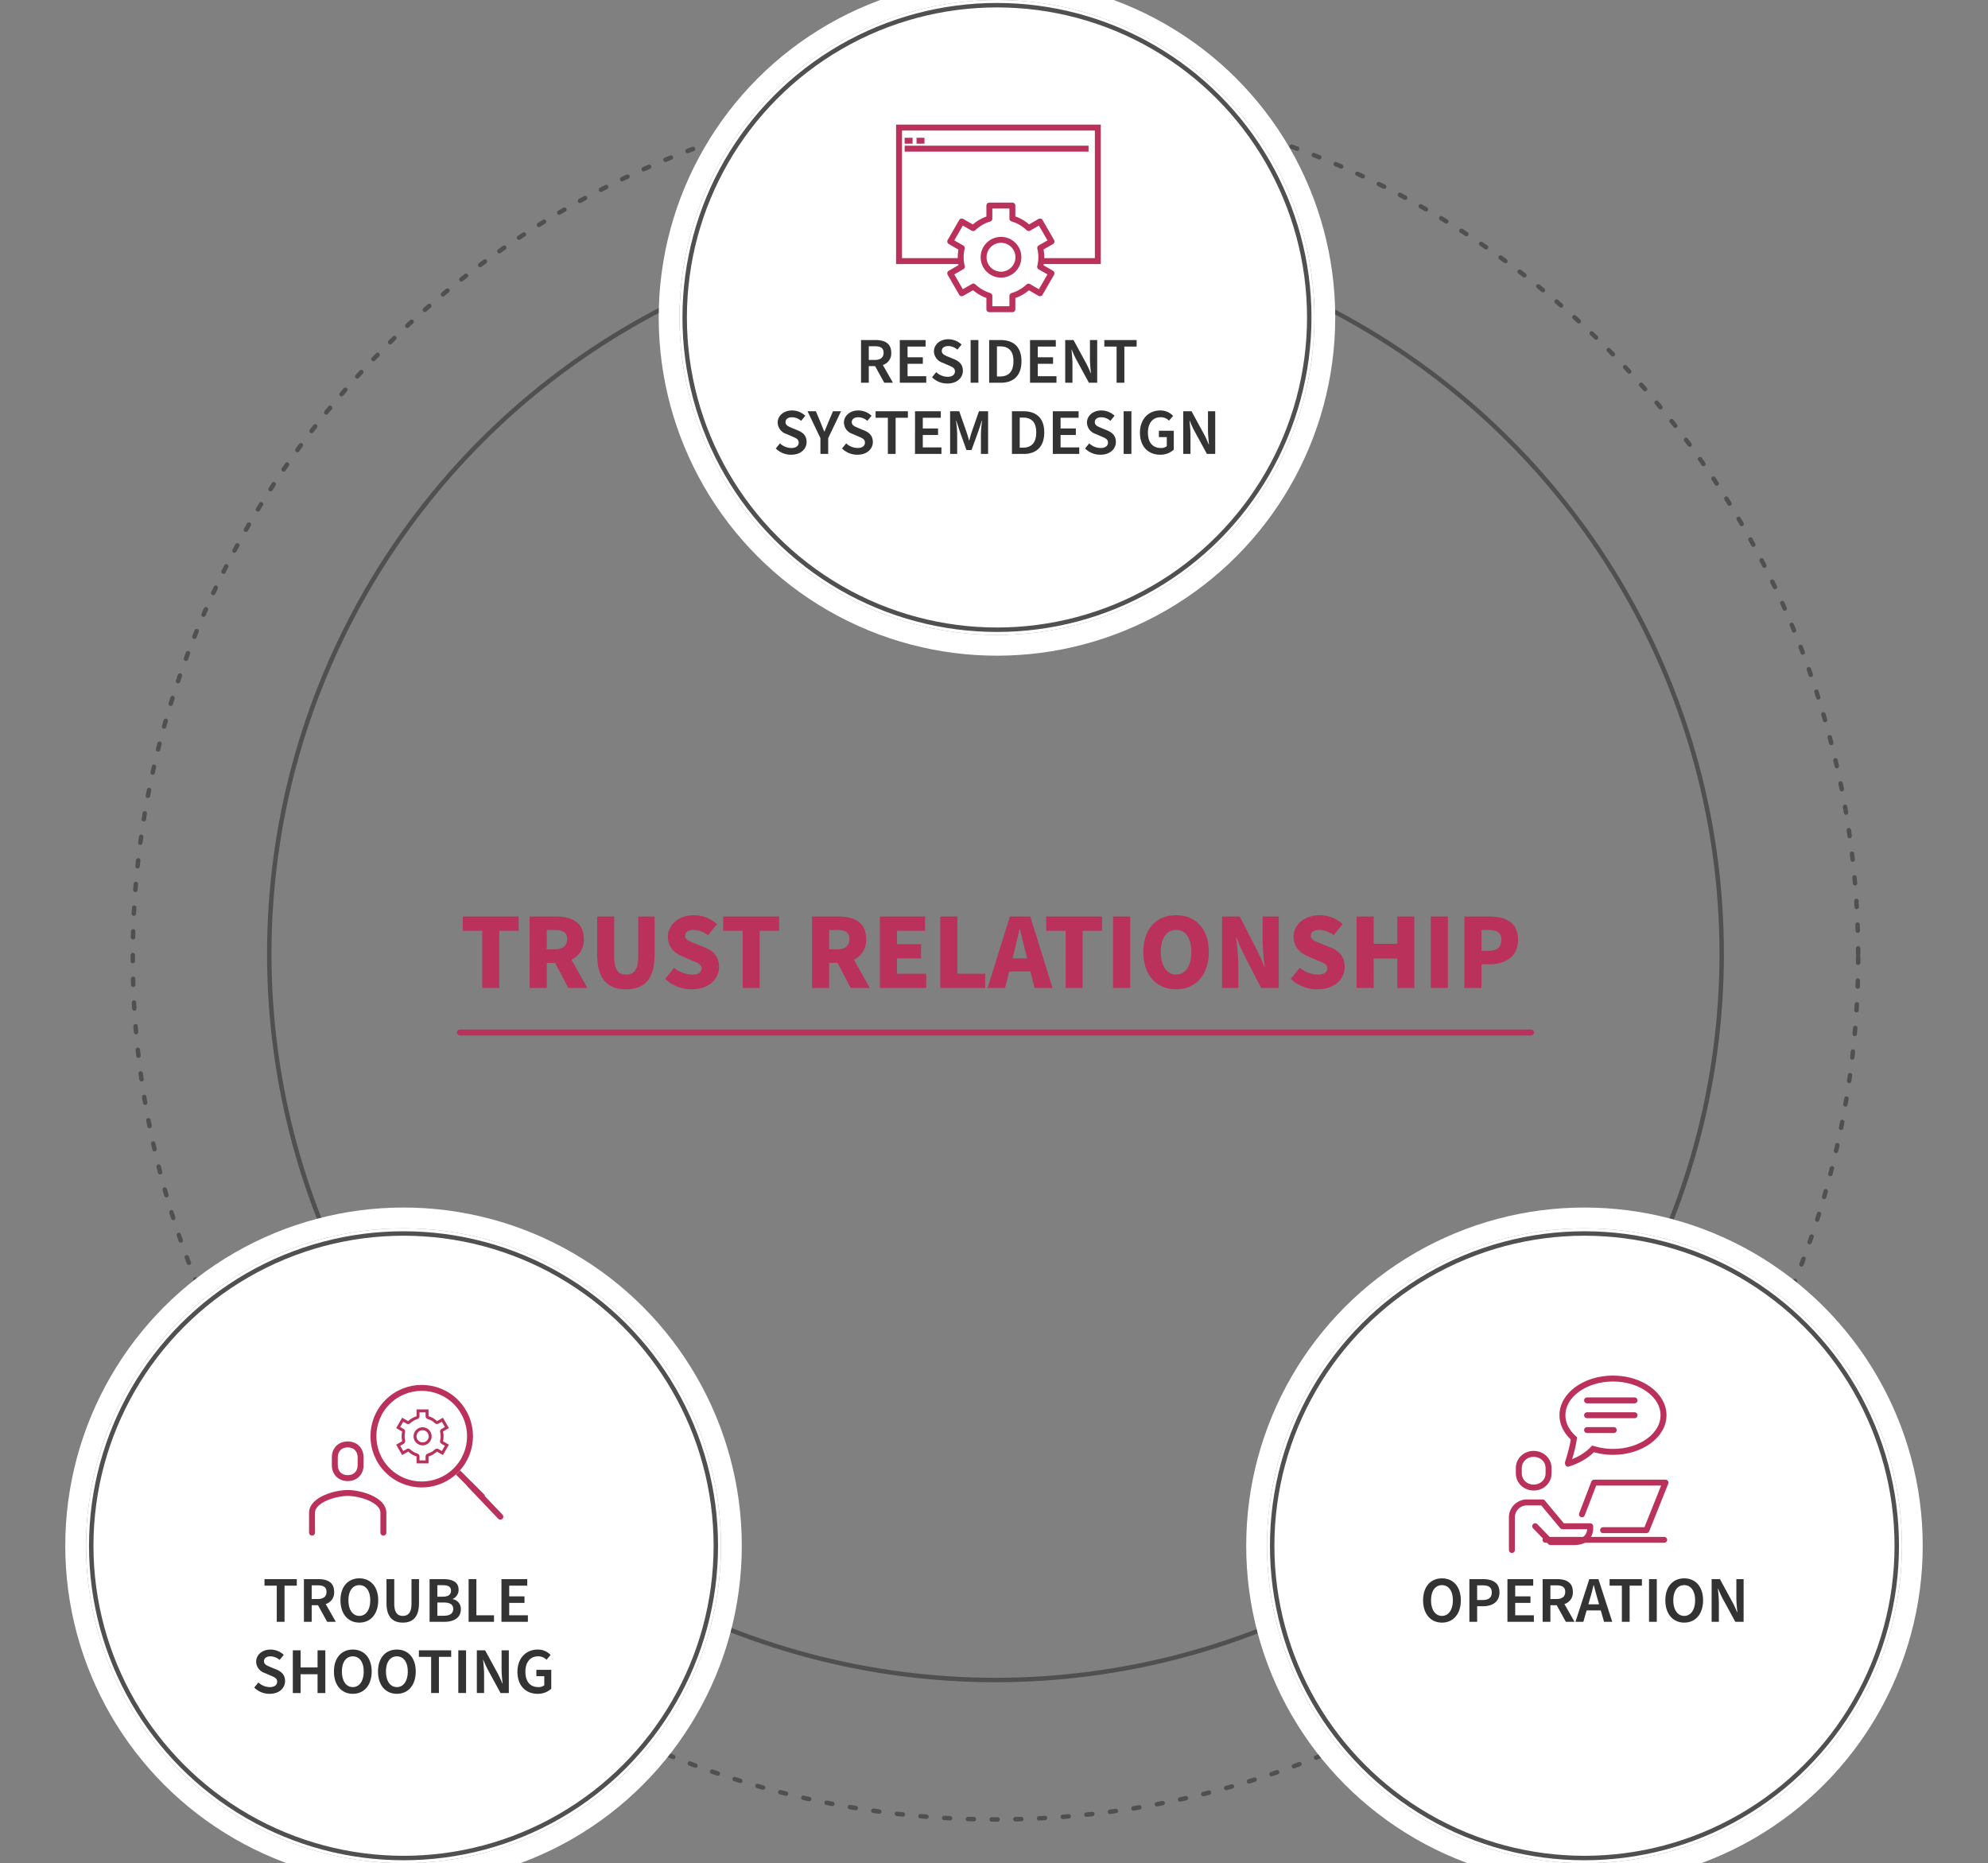 <svg xmlns="http://www.w3.org/2000/svg" xmlns:xlink="http://www.w3.org/1999/xlink" width="670" height="628" viewBox="0 0 670 628">
  <rect x="0" y="0" width="670" height="628" fill="#808080" stroke="none"/>
  <defs>
    <clipPath id="clip-path">
      <rect id="長方形_3284" data-name="長方形 3284" width="670" height="628" transform="translate(40 3304)" fill="#fff" stroke="#707070" stroke-width="1" opacity="0"/>
    </clipPath>
  </defs>
  <g id="about_img01" transform="translate(-40 -3304)" clip-path="url(#clip-path)">
    <g id="グループ_3542" data-name="グループ 3542" transform="translate(-1412 1748)">
      <g id="楕円形_608" data-name="楕円形 608" transform="translate(1542 1632)" fill="none" stroke="#505050" stroke-width="1.5">
        <circle cx="245.5" cy="245.5" r="245.5" stroke="none"/>
        <circle cx="245.5" cy="245.5" r="244.75" fill="none"/>
      </g>
      <g id="楕円形_722" data-name="楕円形 722" transform="translate(1496 1587)" fill="none" stroke="#505050" stroke-linecap="round" stroke-linejoin="round" stroke-width="1.5" stroke-dasharray="2 6">
        <circle cx="291.5" cy="291.5" r="291.5" stroke="none"/>
        <circle cx="291.5" cy="291.5" r="290.75" fill="none"/>
      </g>
      <g id="グループ_3645" data-name="グループ 3645" transform="translate(1607.345 1852.757)">
        <line id="線_1184" data-name="線 1184" x2="361" transform="translate(-0.345 51.243)" fill="none" stroke="#ba325c" stroke-linecap="round" stroke-width="2"/>
        <path id="パス_18950" data-name="パス 18950" d="M-171.477,0h5.735V-19.277h6.549v-4.81h-18.833v4.81h6.549Zm15.984,0h5.772V-8.473h2.812L-142.469,0h6.438L-141.4-9.546a7.175,7.175,0,0,0,4.144-6.956c0-5.809-4.292-7.585-9.4-7.585h-8.843Zm5.772-13.024v-6.512h2.627c2.738,0,4.218.74,4.218,3.034s-1.48,3.478-4.218,3.478ZM-123.007.444c6.4,0,9.62-3.626,9.62-11.766V-24.087H-118.9v13.394c0,4.588-1.443,6.179-4.107,6.179-2.627,0-4-1.591-4-6.179V-24.087h-5.735v12.765C-132.738-3.182-129.408.444-123.007.444Zm22.163,0c5.809,0,9.176-3.515,9.176-7.548,0-3.367-1.776-5.365-4.773-6.549l-3-1.221c-2.146-.851-3.663-1.332-3.663-2.738,0-1.258,1.147-1.961,2.923-1.961a8.6,8.6,0,0,1,4.81,1.776l3-3.737a11.555,11.555,0,0,0-7.807-3c-5.106,0-8.732,3.256-8.732,7.289,0,3.478,2.331,5.587,4.884,6.586l3.071,1.332c2.109.851,3.4,1.3,3.4,2.7,0,1.3-1,2.109-3.182,2.109A9.615,9.615,0,0,1-106.8-6.808l-3.034,3.737A12.848,12.848,0,0,0-100.843.444ZM-83.713,0h5.735V-19.277h6.549v-4.81H-90.261v4.81h6.549Zm23.384,0h5.772V-8.473h2.812L-47.3,0h6.438l-5.365-9.546A7.175,7.175,0,0,0-42.088-16.5c0-5.809-4.292-7.585-9.4-7.585h-8.843Zm5.772-13.024v-6.512h2.627c2.738,0,4.218.74,4.218,3.034s-1.48,3.478-4.218,3.478ZM-37.463,0h15.614V-4.81h-9.842V-9.953h8.1v-4.81h-8.1v-4.514h9.472v-4.81H-37.463Zm20.35,0H-1.979V-4.81H-11.34V-24.087h-5.772ZM7.751-12.062C8.38-14.43,9.009-17.279,9.6-19.8h.148c.629,2.516,1.258,5.365,1.887,7.733l.518,2.072H7.233ZM-1.166,0H4.717L6.123-5.55h7.141L14.67,0h6.068L13.227-24.087H6.345ZM25.141,0h5.735V-19.277h6.549v-4.81H18.592v4.81h6.549ZM41.125,0H46.9V-24.087H41.125ZM62.364.444c6.549,0,11.026-4.7,11.026-12.58S68.912-24.531,62.364-24.531,51.338-20.054,51.338-12.136C51.338-4.255,55.814.444,62.364.444Zm0-4.958c-3.145,0-5.143-2.96-5.143-7.622,0-4.7,2-7.437,5.143-7.437,3.182,0,5.143,2.738,5.143,7.437C67.507-7.474,65.546-4.514,62.364-4.514ZM77.867,0h5.476V-8.1a84.485,84.485,0,0,0-.74-8.88h.148c.74,1.887,1.517,3.811,2.331,5.439L91.039,0h5.92V-24.087H91.52v8.1a83.656,83.656,0,0,0,.74,8.88h-.148a57.181,57.181,0,0,0-2.368-5.439l-5.92-11.544H77.867ZM110.02.444c5.809,0,9.176-3.515,9.176-7.548,0-3.367-1.776-5.365-4.773-6.549l-3-1.221c-2.146-.851-3.663-1.332-3.663-2.738,0-1.258,1.147-1.961,2.923-1.961A8.6,8.6,0,0,1,115.5-17.8l3-3.737a11.555,11.555,0,0,0-7.807-3c-5.106,0-8.732,3.256-8.732,7.289,0,3.478,2.331,5.587,4.884,6.586l3.071,1.332c2.109.851,3.4,1.3,3.4,2.7,0,1.3-1,2.109-3.182,2.109a9.615,9.615,0,0,1-6.068-2.294l-3.034,3.737A12.848,12.848,0,0,0,110.02.444ZM123.192,0h5.772V-9.916h7.955V0h5.735V-24.087h-5.735v9.176h-7.955v-9.176h-5.772ZM148.2,0h5.772V-24.087H148.2Zm11.322,0H165.3V-7.992h2.849c5.069,0,9.472-2.516,9.472-8.288,0-5.92-4.329-7.807-9.62-7.807h-8.473ZM165.3-12.543v-6.993h2.368c2.812,0,4.329.851,4.329,3.256s-1.332,3.737-4.181,3.737Z" transform="translate(178.655 36.243)" fill="#ba325c"/>
      </g>
      <g id="楕円形_610" data-name="楕円形 610" transform="translate(1879 1970)" fill="#fff" stroke="#fff" stroke-width="7">
        <circle cx="107" cy="107" r="107" stroke="none"/>
        <circle cx="107" cy="107" r="110.5" fill="none"/>
      </g>
      <g id="楕円形_613" data-name="楕円形 613" transform="translate(1880 1971)" fill="#fff" stroke="#505050" stroke-width="1.5">
        <circle cx="106" cy="106" r="106" stroke="none"/>
        <circle cx="106" cy="106" r="105.25" fill="none"/>
      </g>
      <path id="パス_18949" data-name="パス 18949" d="M-48.026.264c3.762,0,6.358-2.86,6.358-7.524,0-4.642-2.6-7.392-6.358-7.392s-6.358,2.75-6.358,7.392C-54.384-2.6-51.788.264-48.026.264Zm0-2.266C-50.27-2-51.7-4.048-51.7-7.26c0-3.19,1.43-5.1,3.674-5.1,2.222,0,3.674,1.914,3.674,5.1C-44.352-4.048-45.8-2-48.026-2Zm9.24,2h2.618V-5.258h2.024c3.1,0,5.5-1.452,5.5-4.664,0-3.344-2.4-4.466-5.588-4.466h-4.554Zm2.618-7.348V-12.3h1.738c2.09,0,3.19.616,3.19,2.376,0,1.738-.99,2.574-3.1,2.574ZM-25.96,0h8.91V-2.2h-6.292V-6.38h5.148v-2.2h-5.148v-3.608h6.072v-2.2h-8.69ZM-14.1,0h2.618V-5.588H-9.35L-6.27,0h2.926l-3.41-5.984A4.028,4.028,0,0,0-3.916-10.1c0-3.234-2.31-4.29-5.324-4.29H-14.1Zm2.618-7.678V-12.3H-9.5c1.958,0,3.014.572,3.014,2.2,0,1.606-1.056,2.42-3.014,2.42ZM1.8-7.612c.462-1.518.88-3.146,1.254-4.73h.088c.418,1.562.836,3.212,1.3,4.73L4.928-5.9H1.32ZM-3.036,0H-.374l1.1-3.85H5.5L6.6,0H9.372L4.708-14.388H1.628ZM12.606,0h2.618V-12.188H19.36v-2.2H8.47v2.2h4.136Zm9.152,0h2.618V-14.388H21.758ZM33.616.264c3.762,0,6.358-2.86,6.358-7.524,0-4.642-2.6-7.392-6.358-7.392S27.258-11.9,27.258-7.26C27.258-2.6,29.854.264,33.616.264Zm0-2.266c-2.244,0-3.674-2.046-3.674-5.258,0-3.19,1.43-5.1,3.674-5.1,2.222,0,3.674,1.914,3.674,5.1C37.29-4.048,35.838-2,33.616-2Zm9.24,2H45.3V-6.292c0-1.606-.176-3.388-.33-4.884h.088A32.085,32.085,0,0,0,46.53-7.92L50.842,0h2.794V-14.388H51.194V-8.1c0,1.584.176,3.344.33,4.884h-.088a32.085,32.085,0,0,0-1.474-3.256l-4.312-7.92H42.856Z" transform="translate(1986 2102.635)" fill="#333"/>
      <g id="グループ_3540" data-name="グループ 3540" transform="translate(1961.538 2019.637)">
        <line id="線_425" data-name="線 425" x2="40" transform="translate(11.338 55.363)" fill="none" stroke="#ba325c" stroke-linecap="round" stroke-linejoin="round" stroke-width="2"/>
        <path id="パス_14408" data-name="パス 14408" d="M245,50.034V39.345A5.066,5.066,0,0,1,250.005,34h5.344l6.681,8.017h9.353s.767,5.345-5.345,5.345h-8.017l-5.175-5.345" transform="translate(-245 8.756)" fill="none" stroke="#ba325c" stroke-linecap="round" stroke-linejoin="round" stroke-width="2"/>
        <g id="パス_14409" data-name="パス 14409" transform="translate(-244.664 4.386)" fill="none" stroke-linecap="round" stroke-linejoin="round">
          <path d="M252.013,34.361a5.851,5.851,0,0,0,6.013-5.725V26.725a6.02,6.02,0,0,0-12.025,0v1.911A5.851,5.851,0,0,0,252.013,34.361Z" stroke="none"/>
          <path d="M 252.013 32.361 C 253.115 32.361 254.139 31.963 254.896 31.239 C 255.624 30.542 256.025 29.618 256.025 28.636 L 256.025 26.725 C 256.025 25.744 255.624 24.819 254.896 24.123 C 254.139 23.399 253.115 23 252.013 23 C 250.91 23 249.886 23.399 249.13 24.123 C 248.401 24.819 248 25.744 248 26.725 L 248 28.636 C 248 29.618 248.401 30.542 249.13 31.239 C 249.886 31.963 250.91 32.361 252.013 32.361 M 252.013 34.361 C 248.655 34.361 246 31.797 246 28.636 L 246 26.725 C 246 23.564 248.655 21 252.013 21 C 255.37 21 258.025 23.564 258.025 26.725 L 258.025 28.636 C 258.025 31.797 255.37 34.361 252.013 34.361 Z" stroke="none" fill="#ba325c"/>
        </g>
        <path id="パス_14410" data-name="パス 14410" d="M262.673,39.689,266.779,29h24.05l-6.413,16.034H269.791" transform="translate(-239.06 7.076)" fill="none" stroke="#ba325c" stroke-linecap="round" stroke-linejoin="round" stroke-width="2"/>
        <line id="線_426" data-name="線 426" x2="16" transform="translate(25.338 13.363)" fill="none" stroke="#ba325c" stroke-linecap="round" stroke-linejoin="round" stroke-width="2"/>
        <line id="線_427" data-name="線 427" x2="16" transform="translate(25.338 8.363)" fill="none" stroke="#ba325c" stroke-linecap="round" stroke-linejoin="round" stroke-width="2"/>
        <line id="線_428" data-name="線 428" x2="9" transform="translate(25.338 18.363)" fill="none" stroke="#ba325c" stroke-linecap="round" stroke-linejoin="round" stroke-width="2"/>
        <g id="パス_14411" data-name="パス 14411" transform="translate(-240.966 -2)" fill="none" stroke-linecap="round" stroke-miterlimit="10">
          <path d="M275.038,2C265.076,2,257,7.982,257,15.361a11.321,11.321,0,0,0,3.807,8.189,50.314,50.314,0,0,1-1.879,7.421c-.3.962.366,1.967,1.16,1.722a20.7,20.7,0,0,0,8.523-4.86,23.618,23.618,0,0,0,6.427.889c9.962,0,18.038-5.982,18.038-13.361S285,2,275.038,2Z" stroke="none"/>
          <path d="M 275.038 4 C 272.806 4 270.645 4.322 268.615 4.958 C 266.68 5.565 264.95 6.427 263.474 7.52 C 260.589 9.657 259 12.442 259 15.361 C 259 18.425 260.732 20.718 262.186 22.102 L 262.94 22.82 L 262.784 23.85 C 262.461 25.983 261.891 28.118 261.274 30.159 C 263.623 29.225 265.615 27.966 267.213 26.404 L 268.041 25.594 L 269.155 25.91 C 271.063 26.449 273.042 26.723 275.038 26.723 C 277.27 26.723 279.431 26.4 281.461 25.764 C 283.396 25.158 285.125 24.296 286.602 23.202 C 289.487 21.065 291.076 18.281 291.076 15.361 C 291.076 12.442 289.487 9.657 286.602 7.52 C 285.125 6.427 283.396 5.565 281.461 4.958 C 279.431 4.322 277.27 4 275.038 4 M 275.038 2 C 285 2 293.076 7.982 293.076 15.361 C 293.076 22.741 285 28.723 275.038 28.723 C 272.77 28.723 270.61 28.399 268.611 27.834 C 266.7 29.702 263.945 31.507 260.088 32.694 C 259.294 32.938 258.623 31.933 258.928 30.971 C 259.686 28.574 260.433 26.017 260.807 23.55 C 258.43 21.287 257 18.452 257 15.361 C 257 7.982 265.076 2 275.038 2 Z" stroke="none" fill="#ba325c"/>
        </g>
      </g>
      <g id="楕円形_611" data-name="楕円形 611" transform="translate(1481 1970)" fill="#fff" stroke="#fff" stroke-width="7">
        <circle cx="107" cy="107" r="107" stroke="none"/>
        <circle cx="107" cy="107" r="110.5" fill="none"/>
      </g>
      <g id="楕円形_614" data-name="楕円形 614" transform="translate(1482 1971)" fill="#fff" stroke="#505050" stroke-width="1.5">
        <circle cx="106" cy="106" r="106" stroke="none"/>
        <circle cx="106" cy="106" r="105.25" fill="none"/>
      </g>
      <path id="パス_18948" data-name="パス 18948" d="M-42.724,0h2.618V-12.188h4.136v-2.2H-46.86v2.2h4.136Zm9.152,0h2.618V-5.588h2.134L-25.74,0h2.926l-3.41-5.984A4.028,4.028,0,0,0-23.386-10.1c0-3.234-2.31-4.29-5.324-4.29h-4.862Zm2.618-7.678V-12.3h1.98c1.958,0,3.014.572,3.014,2.2,0,1.606-1.056,2.42-3.014,2.42ZM-14.894.264c3.762,0,6.358-2.86,6.358-7.524,0-4.642-2.6-7.392-6.358-7.392s-6.358,2.75-6.358,7.392C-21.252-2.6-18.656.264-14.894.264Zm0-2.266c-2.244,0-3.674-2.046-3.674-5.258,0-3.19,1.43-5.1,3.674-5.1,2.222,0,3.674,1.914,3.674,5.1C-11.22-4.048-12.672-2-14.894-2ZM-.242.264c3.366,0,5.456-1.87,5.456-6.6v-8.052H2.684v8.25C2.684-3.036,1.5-2-.242-2S-3.124-3.036-3.124-6.138v-8.25H-5.742v8.052C-5.742-1.606-3.608.264-.242.264ZM8.778,0h4.994c3.168,0,5.544-1.342,5.544-4.224a3.286,3.286,0,0,0-2.75-3.41v-.088a3.257,3.257,0,0,0,1.98-3.124c0-2.64-2.178-3.542-5.148-3.542H8.778ZM11.4-8.47v-3.872h1.826c1.848,0,2.772.506,2.772,1.87,0,1.232-.858,2-2.816,2Zm0,6.424V-6.512h2.112c2.112,0,3.234.66,3.234,2.134,0,1.606-1.144,2.332-3.234,2.332ZM21.934,0h8.558V-2.2h-5.94V-14.388H21.934ZM33,0h8.91V-2.2H35.618V-6.38h5.148v-2.2H35.618v-3.608H41.69v-2.2H33ZM-45.122,24.264c3.256,0,5.192-1.958,5.192-4.29,0-2.09-1.188-3.168-2.9-3.894l-1.936-.792c-1.188-.506-2.266-.9-2.266-2,0-1.034.858-1.65,2.2-1.65a4.716,4.716,0,0,1,3.058,1.21l1.408-1.716a6.494,6.494,0,0,0-4.466-1.782c-2.816,0-4.84,1.782-4.84,4.092a4.113,4.113,0,0,0,2.9,3.806l1.958.858c1.3.55,2.222.924,2.222,2.068,0,1.1-.88,1.826-2.464,1.826a5.678,5.678,0,0,1-3.85-1.562l-1.408,1.716A7.192,7.192,0,0,0-45.122,24.264Zm7.81-.264h2.618V17.664h5.72V24h2.618V9.612h-2.618v5.764h-5.72V9.612h-2.618Zm20.218.264c3.762,0,6.358-2.86,6.358-7.524,0-4.642-2.6-7.392-6.358-7.392s-6.358,2.75-6.358,7.392C-23.452,21.4-20.856,24.264-17.094,24.264Zm0-2.266c-2.244,0-3.674-2.046-3.674-5.258,0-3.19,1.43-5.1,3.674-5.1,2.222,0,3.674,1.914,3.674,5.1C-13.42,19.952-14.872,22-17.094,22Zm14.85,2.266c3.762,0,6.358-2.86,6.358-7.524,0-4.642-2.6-7.392-6.358-7.392S-8.6,12.1-8.6,16.74C-8.6,21.4-6.006,24.264-2.244,24.264Zm0-2.266c-2.244,0-3.674-2.046-3.674-5.258,0-3.19,1.43-5.1,3.674-5.1,2.222,0,3.674,1.914,3.674,5.1C1.43,19.952-.022,22-2.244,22Zm11.55,2h2.618V11.812H16.06v-2.2H5.17v2.2H9.306Zm9.152,0h2.618V9.612H18.458Zm6.248,0h2.442V17.708c0-1.606-.176-3.388-.33-4.884h.088A32.085,32.085,0,0,0,28.38,16.08L32.692,24h2.794V9.612H33.044V15.9c0,1.584.176,3.344.33,4.884h-.088a32.086,32.086,0,0,0-1.474-3.256L27.5,9.612H24.706Zm20.482.264a6.594,6.594,0,0,0,4.6-1.716V16.19H44.77v2.134h2.662v3.058a3.085,3.085,0,0,1-1.98.616c-2.882,0-4.378-1.98-4.378-5.214,0-3.212,1.694-5.148,4.224-5.148A3.816,3.816,0,0,1,48.18,12.78l1.386-1.606A5.841,5.841,0,0,0,45.21,9.348c-3.828,0-6.82,2.794-6.82,7.5C38.39,21.624,41.294,24.264,45.188,24.264Z" transform="translate(1588 2102.635)" fill="#333"/>
      <g id="グループ_3649" data-name="グループ 3649" transform="translate(1557.159 2015.628)">
        <path id="パス_16366" data-name="パス 16366" d="M105.05,130.361v-6.681c0-4.413-7.848-6.681-12.025-6.681S81,119.267,81,123.681v6.681" transform="translate(-81 -73.419)" fill="none" stroke="#ba325c" stroke-linecap="round" stroke-linejoin="round" stroke-width="2"/>
        <g id="パス_16359" data-name="パス 16359" transform="translate(-79.319 -77.788)" fill="none" stroke-linecap="round" stroke-linejoin="round">
          <path d="M91.345,117.361a5.122,5.122,0,0,0,5.345-5.345v-2.672a5.345,5.345,0,1,0-10.689,0v2.672A5.122,5.122,0,0,0,91.345,117.361Z" stroke="none"/>
          <path d="M 91.345 115.361 C 93.376 115.361 94.689 114.049 94.689 112.017 L 94.689 109.345 C 94.689 107.313 93.376 106 91.345 106 C 89.313 106 88 107.313 88 109.345 L 88 112.017 C 88 114.049 89.313 115.361 91.345 115.361 M 91.345 117.361 C 88.23 117.361 86 115.179 86 112.017 L 86 109.345 C 86 106.182 88.23 104 91.345 104 C 94.459 104 96.689 106.182 96.689 109.345 L 96.689 112.017 C 96.689 115.179 94.459 117.361 91.345 117.361 Z" stroke="none" fill="#ba325c"/>
        </g>
        <g id="グループ_3643" data-name="グループ 3643" transform="translate(12.535 0)">
          <g id="グループ_3635" data-name="グループ 3635" transform="translate(0 24.437) rotate(-45)">
            <g id="楕円形_719" data-name="楕円形 719" transform="translate(0 0)" fill="#fff" stroke="#ba325c" stroke-width="2">
              <circle cx="17.28" cy="17.28" r="17.28" stroke="none"/>
              <circle cx="17.28" cy="17.28" r="16.28" fill="none"/>
            </g>
            <line id="線_1198" data-name="線 1198" y2="11.869" transform="translate(17.278 34.56)" fill="none" stroke="#ba325c" stroke-width="2"/>
            <line id="線_1199" data-name="線 1199" x1="0.361" y2="14.789" transform="translate(16.83 40.408)" fill="none" stroke="#ba325c" stroke-linecap="round" stroke-width="2"/>
          </g>
          <g id="グループ_3637" data-name="グループ 3637" transform="translate(15.825 15.408)">
            <g id="楕円形_721" data-name="楕円形 721" transform="translate(5.856 6.019)" fill="none" stroke="#ba325c" stroke-linecap="round" stroke-linejoin="round" stroke-width="1">
              <ellipse cx="3.055" cy="3.055" rx="3.055" ry="3.055" stroke="none"/>
              <ellipse cx="3.055" cy="3.055" rx="2.555" ry="2.555" fill="none"/>
            </g>
            <g id="パス_16438" data-name="パス 16438" transform="translate(-106.206 -187)" fill="none" stroke-linecap="round" stroke-linejoin="round">
              <path d="M122.192,196.073a7.072,7.072,0,0,0-.2-1.627l1.985-1.147-2.021-3.5-1.982,1.144a8.072,8.072,0,0,0-.737-.61,5.909,5.909,0,0,0-.642-.42,6.794,6.794,0,0,0-1.484-.622V187h-4.043v2.3a7.06,7.06,0,0,0-2.835,1.657l-2.01-1.161-2.021,3.5,2.026,1.17a6.865,6.865,0,0,0,.01,3.249l-2.037,1.175,2.021,3.5,2.042-1.178a7.073,7.073,0,0,0,2.8,1.629v2.347h4.043v-2.336a7.049,7.049,0,0,0,2.832-1.624l2.013,1.162,2.021-3.5-2-1.152A7.045,7.045,0,0,0,122.192,196.073Z" stroke="none"/>
              <path d="M 114.072 188 L 114.072 189.301 C 114.072 189.742 113.783 190.131 113.361 190.259 C 112.461 190.53 111.62 191.022 110.928 191.682 C 110.607 191.989 110.122 192.047 109.737 191.825 L 108.593 191.164 L 107.572 192.933 L 108.733 193.603 C 109.114 193.823 109.306 194.267 109.206 194.696 C 109.098 195.162 109.042 195.625 109.042 196.073 C 109.042 196.53 109.101 197.005 109.215 197.486 C 109.318 197.916 109.126 198.363 108.742 198.584 L 107.572 199.26 L 108.593 201.029 L 109.769 200.35 C 110.151 200.129 110.633 200.185 110.955 200.488 C 111.642 201.136 112.474 201.62 113.362 201.888 C 113.784 202.016 114.072 202.404 114.072 202.845 L 114.072 204.192 L 116.115 204.192 L 116.115 202.856 C 116.115 202.413 116.408 202.022 116.833 201.897 C 117.73 201.633 118.571 201.151 119.263 200.502 C 119.585 200.201 120.066 200.146 120.447 200.366 L 121.594 201.029 L 122.616 199.26 L 121.486 198.607 C 121.101 198.386 120.909 197.937 121.014 197.505 C 121.134 197.013 121.192 196.544 121.192 196.073 C 121.192 195.619 121.135 195.149 121.023 194.675 C 120.922 194.246 121.114 193.801 121.496 193.58 L 122.616 192.933 L 121.594 191.163 L 120.478 191.808 C 120.095 192.029 119.612 191.972 119.29 191.667 C 119.146 191.53 118.986 191.392 118.638 191.128 C 118.634 191.126 118.631 191.123 118.628 191.121 C 118.547 191.058 118.439 190.98 118.088 190.77 C 118.082 190.767 118.075 190.763 118.069 190.759 C 117.897 190.652 117.41 190.418 116.833 190.249 C 116.408 190.124 116.115 189.733 116.115 189.289 L 116.115 188 L 114.072 188 M 113.072 187 L 117.115 187 L 117.115 189.289 C 117.737 189.472 118.322 189.738 118.6 189.911 C 118.956 190.123 119.108 190.228 119.241 190.331 C 119.613 190.612 119.8 190.772 119.978 190.942 L 121.96 189.798 L 123.982 193.299 L 121.997 194.446 C 122.12 194.968 122.192 195.512 122.192 196.073 C 122.192 196.649 122.116 197.205 121.986 197.741 L 123.982 198.894 L 121.96 202.395 L 119.947 201.232 C 119.152 201.977 118.188 202.541 117.115 202.856 L 117.115 205.192 L 113.072 205.192 L 113.072 202.845 C 112.009 202.524 111.056 201.958 110.269 201.216 L 108.227 202.395 L 106.206 198.894 L 108.242 197.718 C 108.116 197.189 108.042 196.64 108.042 196.073 C 108.042 195.52 108.112 194.984 108.232 194.469 L 106.206 193.299 L 108.227 189.798 L 110.238 190.959 C 111.031 190.202 111.996 189.626 113.072 189.301 L 113.072 187 Z" stroke="none" fill="#ba325c"/>
            </g>
          </g>
        </g>
      </g>
      <g id="楕円形_609" data-name="楕円形 609" transform="translate(1681 1556)" fill="#fff" stroke="#fff" stroke-width="7">
        <circle cx="107" cy="107" r="107" stroke="none"/>
        <circle cx="107" cy="107" r="110.5" fill="none"/>
      </g>
      <g id="楕円形_612" data-name="楕円形 612" transform="translate(1682 1557)" fill="#fff" stroke="#505050" stroke-width="1.5">
        <circle cx="106" cy="106" r="106" stroke="none"/>
        <circle cx="106" cy="106" r="105.25" fill="none"/>
      </g>
      <path id="パス_18947" data-name="パス 18947" d="M-45.815,0H-43.2V-5.588h2.134L-37.983,0h2.926l-3.41-5.984A4.028,4.028,0,0,0-35.629-10.1c0-3.234-2.31-4.29-5.324-4.29h-4.862ZM-43.2-7.678V-12.3h1.98c1.958,0,3.014.572,3.014,2.2,0,1.606-1.056,2.42-3.014,2.42ZM-32.747,0h8.91V-2.2h-6.292V-6.38h5.148v-2.2h-5.148v-3.608h6.072v-2.2h-8.69Zm16.06.264c3.256,0,5.192-1.958,5.192-4.29,0-2.09-1.188-3.168-2.9-3.894l-1.936-.792c-1.188-.506-2.266-.9-2.266-2,0-1.034.858-1.65,2.2-1.65a4.716,4.716,0,0,1,3.058,1.21l1.408-1.716A6.494,6.494,0,0,0-16.4-14.652c-2.816,0-4.84,1.782-4.84,4.092a4.113,4.113,0,0,0,2.9,3.806l1.958.858c1.3.55,2.222.924,2.222,2.068,0,1.1-.88,1.826-2.464,1.826a5.678,5.678,0,0,1-3.85-1.562l-1.408,1.716A7.192,7.192,0,0,0-16.687.264ZM-8.877,0h2.618V-14.388H-8.877Zm6.248,0H1.353C5.621,0,8.261-2.464,8.261-7.26c0-4.774-2.64-7.128-7.04-7.128h-3.85ZM-.011-2.112V-12.254H1.045c2.86,0,4.51,1.474,4.51,4.994,0,3.542-1.65,5.148-4.51,5.148ZM11.143,0h8.91V-2.2H13.761V-6.38h5.148v-2.2H13.761v-3.608h6.072v-2.2h-8.69ZM23,0h2.442V-6.292c0-1.606-.176-3.388-.33-4.884H25.2A32.085,32.085,0,0,0,26.675-7.92L30.987,0h2.794V-14.388H31.339V-8.1c0,1.584.176,3.344.33,4.884h-.088a32.085,32.085,0,0,0-1.474-3.256L25.8-14.388H23ZM40.315,0h2.618V-12.188h4.136v-2.2H36.179v2.2h4.136ZM-69.355,24.264c3.256,0,5.192-1.958,5.192-4.29,0-2.09-1.188-3.168-2.9-3.894L-69,15.288c-1.188-.506-2.266-.9-2.266-2,0-1.034.858-1.65,2.2-1.65a4.716,4.716,0,0,1,3.058,1.21L-64.6,11.13a6.494,6.494,0,0,0-4.466-1.782c-2.816,0-4.84,1.782-4.84,4.092a4.113,4.113,0,0,0,2.9,3.806l1.958.858c1.3.55,2.222.924,2.222,2.068,0,1.1-.88,1.826-2.464,1.826a5.678,5.678,0,0,1-3.85-1.562l-1.408,1.716A7.192,7.192,0,0,0-69.355,24.264ZM-59.5,24h2.618V18.676l4.334-9.064h-2.728l-1.54,3.652c-.418,1.056-.858,2.068-1.32,3.168h-.088c-.44-1.1-.858-2.112-1.276-3.168l-1.54-3.652h-2.794l4.334,9.064Zm12.474.264c3.256,0,5.192-1.958,5.192-4.29,0-2.09-1.188-3.168-2.9-3.894l-1.936-.792c-1.188-.506-2.266-.9-2.266-2,0-1.034.858-1.65,2.2-1.65a4.716,4.716,0,0,1,3.058,1.21l1.408-1.716a6.494,6.494,0,0,0-4.466-1.782c-2.816,0-4.84,1.782-4.84,4.092a4.113,4.113,0,0,0,2.9,3.806l1.958.858c1.3.55,2.222.924,2.222,2.068,0,1.1-.88,1.826-2.464,1.826a5.678,5.678,0,0,1-3.85-1.562l-1.408,1.716A7.192,7.192,0,0,0-47.025,24.264ZM-36.773,24h2.618V11.812h4.136v-2.2h-10.89v2.2h4.136Zm9.152,0h8.91V21.8H-25V17.62h5.148v-2.2H-25V11.812h6.072v-2.2h-8.69Zm11.836,0h2.376V17.444a40.812,40.812,0,0,0-.4-4.664h.088l1.144,3.476,2.288,6.424h1.716l2.332-6.424,1.144-3.476h.088a40.812,40.812,0,0,0-.4,4.664V24h2.42V9.612h-3.08l-2.464,7.04c-.308.924-.528,1.76-.792,2.816h-.088c-.264-1.056-.528-1.892-.836-2.816l-2.464-7.04h-3.08ZM5.049,24H9.031c4.268,0,6.908-2.464,6.908-7.26,0-4.774-2.64-7.128-7.04-7.128H5.049Zm2.618-2.112V11.746H8.723c2.86,0,4.51,1.474,4.51,4.994,0,3.542-1.65,5.148-4.51,5.148ZM18.821,24h8.91V21.8H21.439V17.62h5.148v-2.2H21.439V11.812h6.072v-2.2h-8.69Zm16.06.264c3.256,0,5.192-1.958,5.192-4.29,0-2.09-1.188-3.168-2.9-3.894l-1.936-.792c-1.188-.506-2.266-.9-2.266-2,0-1.034.858-1.65,2.2-1.65a4.716,4.716,0,0,1,3.058,1.21l1.408-1.716a6.494,6.494,0,0,0-4.466-1.782c-2.816,0-4.84,1.782-4.84,4.092a4.113,4.113,0,0,0,2.9,3.806l1.958.858c1.3.55,2.222.924,2.222,2.068,0,1.1-.88,1.826-2.464,1.826a5.678,5.678,0,0,1-3.85-1.562l-1.408,1.716A7.192,7.192,0,0,0,34.881,24.264ZM42.691,24h2.618V9.612H42.691Zm12.3.264a6.594,6.594,0,0,0,4.6-1.716V16.19H54.571v2.134h2.662v3.058a3.085,3.085,0,0,1-1.98.616c-2.882,0-4.378-1.98-4.378-5.214,0-3.212,1.694-5.148,4.224-5.148a3.816,3.816,0,0,1,2.882,1.144l1.386-1.606a5.841,5.841,0,0,0-4.356-1.826c-3.828,0-6.82,2.794-6.82,7.5C48.191,21.624,51.095,24.264,54.989,24.264ZM62.777,24h2.442V17.708c0-1.606-.176-3.388-.33-4.884h.088a32.085,32.085,0,0,0,1.474,3.256L70.763,24h2.794V9.612H71.115V15.9c0,1.584.176,3.344.33,4.884h-.088a32.085,32.085,0,0,0-1.474-3.256l-4.312-7.92H62.777Z" transform="translate(1788 1685)" fill="#333"/>
      <g id="グループ_3644" data-name="グループ 3644" transform="translate(1753.692 1598.246)">
        <g id="グループ_3639" data-name="グループ 3639" transform="translate(0 0)">
          <g id="長方形_3269" data-name="長方形 3269" transform="translate(0.307 -0.247)" fill="none" stroke="#ba325c" stroke-width="2">
            <rect width="69" height="47" stroke="none"/>
            <rect x="1" y="1" width="67" height="45" fill="none"/>
          </g>
          <line id="線_1200" data-name="線 1200" x2="61.977" transform="translate(3.193 7.858)" fill="none" stroke="#ba325c" stroke-width="2"/>
          <line id="線_1201" data-name="線 1201" x2="2.672" transform="translate(3.193 5.186)" fill="none" stroke="#ba325c" stroke-width="2"/>
          <line id="線_1202" data-name="線 1202" x2="2.672" transform="translate(7.202 5.186)" fill="none" stroke="#ba325c" stroke-width="2"/>
        </g>
        <g id="グループ_3651" data-name="グループ 3651" transform="translate(18.559 27.041)">
          <path id="パス_14914" data-name="パス 14914" d="M136.9,204.421a13.581,13.581,0,0,0-.375-3.124l3.811-2.2-3.881-6.722-3.805,2.2a15.487,15.487,0,0,0-1.415-1.172A11.347,11.347,0,0,0,130,192.59a13.048,13.048,0,0,0-2.85-1.194V187H119.39v4.419a13.556,13.556,0,0,0-5.443,3.183l-3.86-2.23-3.881,6.722,3.891,2.247a13.181,13.181,0,0,0,.019,6.239l-3.91,2.257,3.881,6.722,3.92-2.263a13.581,13.581,0,0,0,5.383,3.128v4.506h7.762v-4.485a13.535,13.535,0,0,0,5.437-3.118l3.866,2.232,3.881-6.722-3.833-2.212A13.527,13.527,0,0,0,136.9,204.421Z" transform="translate(-106.206 -187)" fill="#fff" stroke="#ba325c" stroke-linecap="round" stroke-linejoin="round" stroke-width="2"/>
          <circle id="楕円形_327" data-name="楕円形 327" cx="5.866" cy="5.866" r="5.866" transform="translate(11.244 11.553)" fill="none" stroke="#ba325c" stroke-linecap="round" stroke-linejoin="round" stroke-width="2"/>
        </g>
      </g>
    </g>
  </g>
</svg>
